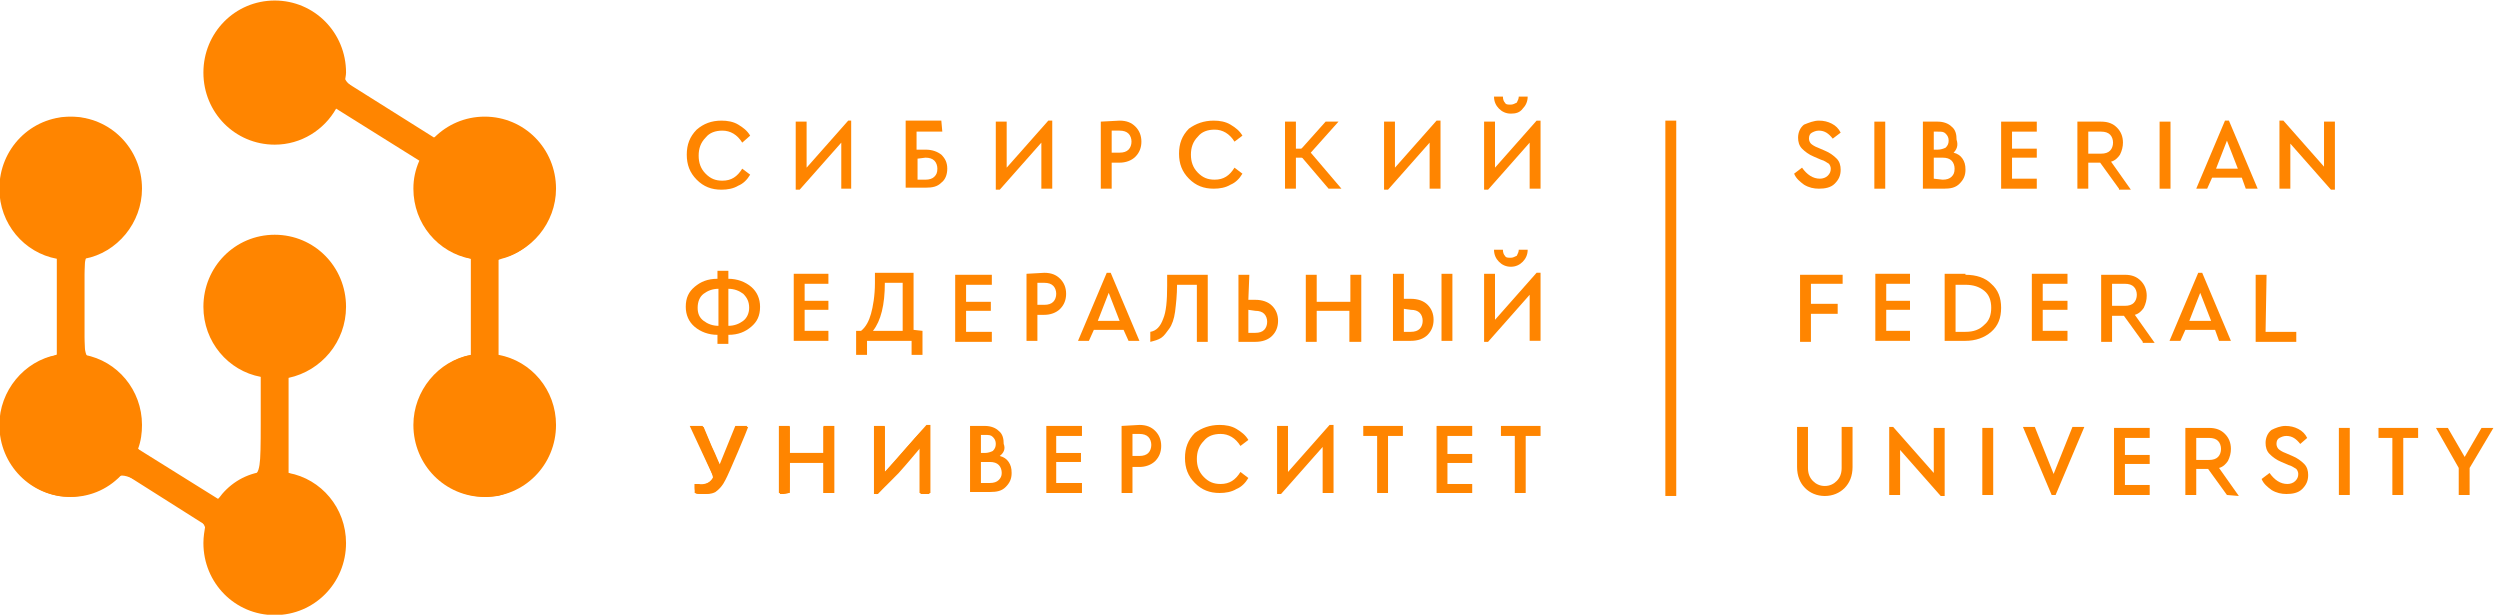 <?xml version="1.0" encoding="UTF-8"?> <svg xmlns="http://www.w3.org/2000/svg" width="199" height="49" viewBox="0 0 199 49" fill="none"><g clip-path="url(#clip0)"><path d="M39.686 28.247V20.598C42.288 20.12 44.259 17.73 44.259 15.021C44.259 11.834 41.736 9.284 38.583 9.284C37.006 9.284 35.587 9.922 34.562 10.957L27.466 6.496C27.466 6.257 27.545 6.018 27.545 5.779C27.545 2.592 25.022 0.042 21.868 0.042C18.714 0.042 16.191 2.592 16.191 5.779C16.191 8.966 18.714 11.515 21.868 11.515C23.997 11.515 25.81 10.32 26.756 8.647L33.379 12.79C33.064 13.507 32.906 14.224 32.906 15.021C32.906 17.809 34.877 20.12 37.479 20.598V28.247C34.877 28.725 32.906 31.115 32.906 33.824C32.906 37.011 35.429 39.56 38.583 39.56C41.736 39.56 44.259 37.011 44.259 33.824C44.259 31.035 42.288 28.725 39.686 28.247Z" fill="#FF8500"></path><path d="M27.544 24.422C27.544 21.235 25.021 18.686 21.867 18.686C18.714 18.686 16.191 21.235 16.191 24.422C16.191 27.211 18.162 29.521 20.764 30V37.569C19.344 37.807 18.162 38.604 17.373 39.72L10.987 35.736C11.224 35.099 11.303 34.461 11.303 33.824C11.303 31.035 9.331 28.725 6.73 28.247V20.598C9.331 20.12 11.303 17.73 11.303 15.021C11.303 11.834 8.78 9.284 5.626 9.284C2.472 9.284 -0.051 11.834 -0.051 15.021C-0.051 17.809 1.92 20.12 4.522 20.598V28.247C1.92 28.725 -0.051 31.115 -0.051 33.824C-0.051 37.011 2.472 39.56 5.626 39.56C7.282 39.56 8.78 38.843 9.804 37.648L16.348 41.791C16.27 42.269 16.191 42.747 16.191 43.225C16.191 46.412 18.714 48.962 21.867 48.962C25.021 48.962 27.544 46.412 27.544 43.225C27.544 40.437 25.573 38.126 22.971 37.648V30.079C25.573 29.521 27.544 27.211 27.544 24.422Z" fill="#FF8500"></path><path d="M144.783 9.602C145.177 9.602 145.492 9.681 145.808 9.841C146.123 10 146.359 10.239 146.517 10.558L145.886 11.036C145.571 10.637 145.256 10.398 144.783 10.398C144.546 10.398 144.388 10.478 144.231 10.558C144.073 10.637 143.994 10.797 143.994 11.036C143.994 11.195 144.073 11.354 144.152 11.434C144.231 11.514 144.467 11.673 144.704 11.753L145.256 11.992C145.65 12.151 145.965 12.39 146.202 12.629C146.438 12.868 146.517 13.187 146.517 13.506C146.517 13.984 146.359 14.302 146.044 14.621C145.729 14.94 145.256 15.019 144.783 15.019C144.388 15.019 143.994 14.94 143.6 14.701C143.285 14.462 142.969 14.223 142.812 13.824L143.442 13.346C143.836 13.904 144.31 14.223 144.861 14.223C145.098 14.223 145.334 14.143 145.492 13.984C145.65 13.824 145.729 13.665 145.729 13.426C145.729 13.267 145.65 13.107 145.571 13.027C145.413 12.948 145.256 12.789 144.94 12.709L144.388 12.47C143.994 12.31 143.679 12.072 143.442 11.832C143.206 11.593 143.127 11.275 143.127 10.956C143.127 10.558 143.285 10.159 143.6 9.92C143.994 9.761 144.388 9.602 144.783 9.602Z" fill="#FF8500"></path><path d="M150.065 15.02H149.198V9.682H150.065V15.02Z" fill="#FF8500"></path><path d="M154.639 14.303C154.954 14.303 155.191 14.223 155.348 14.064C155.506 13.904 155.585 13.745 155.585 13.426C155.585 13.187 155.506 12.948 155.348 12.789C155.191 12.63 154.954 12.55 154.639 12.55H153.929V14.223L154.639 14.303ZM153.929 10.478V11.912H154.245C154.481 11.912 154.718 11.833 154.875 11.753C155.033 11.594 155.112 11.434 155.112 11.195C155.112 10.956 155.033 10.797 154.875 10.638C154.718 10.478 154.56 10.478 154.245 10.478H153.929ZM155.506 12.152C155.821 12.231 156.058 12.391 156.216 12.63C156.373 12.869 156.452 13.108 156.452 13.506C156.452 13.984 156.295 14.303 155.979 14.621C155.664 14.94 155.27 15.02 154.718 15.02H153.062V9.682H154.245C154.718 9.682 155.112 9.841 155.348 10.08C155.664 10.319 155.743 10.717 155.743 11.116C155.9 11.594 155.743 11.912 155.506 12.152Z" fill="#FF8500"></path><path d="M162.128 10.478H160.157V11.833H162.128V12.55H160.157V14.223H162.128V15.02H159.29V9.682H162.128V10.478Z" fill="#FF8500"></path><path d="M166.227 12.231H167.252C167.567 12.231 167.804 12.152 167.962 11.992C168.119 11.833 168.198 11.594 168.198 11.355C168.198 11.116 168.119 10.877 167.962 10.717C167.804 10.558 167.567 10.478 167.252 10.478H166.227V12.231ZM168.671 15.02L167.173 12.948H166.227V15.02H165.36V9.682H167.252C167.804 9.682 168.198 9.841 168.514 10.16C168.829 10.478 168.987 10.877 168.987 11.355C168.987 11.674 168.908 11.992 168.75 12.311C168.592 12.55 168.356 12.789 168.041 12.869L169.617 15.1H168.671V15.02Z" fill="#FF8500"></path><path d="M172.772 15.02H171.904V9.682H172.772V15.02Z" fill="#FF8500"></path><path d="M177.265 11.195L176.398 13.426H178.133L177.265 11.195ZM178.448 14.143H176.083L175.689 15.019H174.821L177.108 9.602H177.423L179.709 15.019H178.763L178.448 14.143Z" fill="#FF8500"></path><path d="M185.859 9.681V15.099H185.544L182.311 11.434V15.019H181.444V9.602H181.759L184.992 13.267V9.681H185.859Z" fill="#FF8500"></path><path d="M146.674 22.59H144.151V24.184H146.28V24.98H144.151V27.211H143.284V21.873H146.674V22.59Z" fill="#FF8500"></path><path d="M152.036 22.59H150.144V23.944H152.036V24.661H150.144V26.334H152.036V27.131H149.276V21.793H152.036V22.59Z" fill="#FF8500"></path><path d="M155.663 22.59V26.414H156.451C157.082 26.414 157.555 26.255 157.949 25.856C158.343 25.538 158.501 25.06 158.501 24.502C158.501 23.944 158.343 23.466 157.949 23.147C157.555 22.829 157.082 22.669 156.451 22.669H155.663V22.59ZM156.451 21.873C157.318 21.873 158.028 22.112 158.501 22.59C159.053 23.068 159.289 23.705 159.289 24.502C159.289 25.299 159.053 25.936 158.501 26.414C157.949 26.892 157.24 27.131 156.451 27.131H154.795V21.793H156.451V21.873Z" fill="#FF8500"></path><path d="M164.572 22.59H162.601V23.944H164.572V24.661H162.601V26.334H164.572V27.131H161.734V21.793H164.572V22.59Z" fill="#FF8500"></path><path d="M168.12 24.343H169.145C169.46 24.343 169.697 24.263 169.854 24.104C170.012 23.945 170.091 23.706 170.091 23.466C170.091 23.227 170.012 22.988 169.854 22.829C169.697 22.67 169.46 22.59 169.145 22.59H168.12V24.343ZM170.564 27.211L169.066 25.14H168.12V27.211H167.252V21.873H169.145C169.697 21.873 170.091 22.032 170.406 22.351C170.722 22.67 170.879 23.068 170.879 23.546C170.879 23.865 170.8 24.184 170.643 24.502C170.485 24.741 170.248 24.98 169.933 25.06L171.51 27.291H170.564V27.211Z" fill="#FF8500"></path><path d="M175.137 23.308L174.27 25.539H176.004L175.137 23.308ZM176.32 26.256H173.954L173.56 27.133H172.693L174.979 21.715H175.295L177.581 27.133H176.635L176.32 26.256Z" fill="#FF8500"></path><path d="M180.34 26.415H182.784V27.211H179.551V21.873H180.419L180.34 26.415Z" fill="#FF8500"></path><path d="M147.463 37.17C147.463 37.887 147.226 38.445 146.832 38.843C146.438 39.242 145.886 39.481 145.255 39.481C144.624 39.481 144.072 39.242 143.678 38.843C143.284 38.445 143.047 37.887 143.047 37.17V33.983H143.915V37.25C143.915 37.728 144.072 38.047 144.309 38.286C144.545 38.525 144.861 38.684 145.255 38.684C145.649 38.684 145.965 38.525 146.201 38.286C146.438 38.047 146.595 37.728 146.595 37.25V33.983H147.463V37.17Z" fill="#FF8500"></path><path d="M154.796 34.063V39.481H154.481L151.248 35.816V39.401H150.381V33.983H150.696L153.929 37.648V34.063H154.796Z" fill="#FF8500"></path><path d="M158.659 39.401H157.792V34.062H158.659V39.401Z" fill="#FF8500"></path><path d="M165.913 33.983L163.626 39.401H163.311L161.024 33.983H161.971L163.469 37.728L164.967 33.983H165.913Z" fill="#FF8500"></path><path d="M171.116 34.859H169.145V36.214H171.116V36.931H169.145V38.604H171.116V39.401H168.278V34.062H171.116V34.859Z" fill="#FF8500"></path><path d="M174.821 36.612H175.846C176.162 36.612 176.398 36.532 176.556 36.373C176.714 36.214 176.792 35.975 176.792 35.736C176.792 35.497 176.714 35.258 176.556 35.098C176.398 34.939 176.162 34.859 175.846 34.859H174.821V36.612ZM177.265 39.401L175.767 37.329H174.821V39.401H173.954V34.062H175.846C176.398 34.062 176.792 34.222 177.108 34.541C177.423 34.859 177.581 35.258 177.581 35.736C177.581 36.054 177.502 36.373 177.344 36.692C177.187 36.931 176.95 37.17 176.635 37.249L178.212 39.48L177.265 39.401Z" fill="#FF8500"></path><path d="M181.917 33.904C182.311 33.904 182.627 33.984 182.942 34.143C183.257 34.303 183.494 34.542 183.652 34.86L183.1 35.338C182.784 34.94 182.469 34.701 181.996 34.701C181.759 34.701 181.602 34.781 181.444 34.86C181.286 34.94 181.208 35.099 181.208 35.338C181.208 35.498 181.286 35.657 181.365 35.737C181.444 35.816 181.681 35.976 181.917 36.056L182.469 36.294C182.863 36.454 183.179 36.693 183.415 36.932C183.652 37.171 183.73 37.49 183.73 37.808C183.73 38.286 183.573 38.605 183.257 38.924C182.942 39.242 182.469 39.322 181.996 39.322C181.602 39.322 181.208 39.242 180.813 39.003C180.498 38.764 180.183 38.525 180.025 38.127L180.656 37.649C181.05 38.207 181.523 38.525 182.075 38.525C182.311 38.525 182.548 38.446 182.706 38.286C182.863 38.127 182.942 37.968 182.942 37.729C182.942 37.569 182.863 37.41 182.784 37.33C182.627 37.251 182.469 37.091 182.154 37.012L181.602 36.773C181.208 36.613 180.892 36.374 180.656 36.135C180.419 35.896 180.34 35.578 180.34 35.259C180.34 34.86 180.498 34.462 180.813 34.223C181.129 34.064 181.523 33.904 181.917 33.904Z" fill="#FF8500"></path><path d="M187.042 39.401H186.174V34.062H187.042V39.401Z" fill="#FF8500"></path><path d="M192.482 34.859H191.3V39.401H190.432V34.859H189.329V34.062H192.482V34.859Z" fill="#FF8500"></path><path d="M196.582 37.249V39.401H195.715V37.249L193.902 34.062H194.848L196.188 36.373L197.529 34.062H198.475L196.582 37.249Z" fill="#FF8500"></path><path d="M133.429 39.479H132.562V9.602H133.429V39.479Z" fill="#FF8500"></path><path d="M57.426 9.602C57.9 9.602 58.373 9.681 58.767 9.92C59.161 10.159 59.476 10.398 59.713 10.797L59.082 11.354C58.688 10.717 58.136 10.398 57.505 10.398C56.953 10.398 56.48 10.558 56.165 10.956C55.771 11.354 55.613 11.832 55.613 12.39C55.613 12.948 55.771 13.426 56.165 13.824C56.559 14.223 56.953 14.382 57.505 14.382C58.215 14.382 58.688 14.063 59.082 13.426L59.713 13.904C59.476 14.302 59.161 14.621 58.767 14.78C58.373 15.019 57.9 15.099 57.426 15.099C56.638 15.099 56.007 14.86 55.455 14.302C54.904 13.745 54.667 13.107 54.667 12.31C54.667 11.514 54.904 10.876 55.455 10.319C56.007 9.841 56.638 9.602 57.426 9.602Z" fill="#FF8500"></path><path d="M67.754 9.602V15.019H66.966V11.354L63.654 15.099H63.339V9.681H64.206V13.346L67.517 9.602H67.754Z" fill="#FF8500"></path><path d="M73.037 12.629V14.302H73.668C73.983 14.302 74.22 14.223 74.377 14.063C74.535 13.904 74.614 13.745 74.614 13.426C74.614 13.187 74.535 12.948 74.377 12.789C74.22 12.629 73.983 12.55 73.668 12.55L73.037 12.629ZM75.008 10.478H72.958V11.912H73.668C74.22 11.912 74.614 12.072 74.929 12.31C75.245 12.629 75.402 12.948 75.402 13.426C75.402 13.904 75.245 14.302 74.929 14.541C74.614 14.86 74.22 14.94 73.668 14.94H72.091V9.602H74.929L75.008 10.478Z" fill="#FF8500"></path><path d="M83.759 9.602V15.019H82.892V11.354L79.581 15.099H79.265V9.681H80.132V13.346L83.444 9.602H83.759Z" fill="#FF8500"></path><path d="M88.49 10.398V12.151H89.121C89.436 12.151 89.672 12.072 89.83 11.912C89.988 11.753 90.067 11.514 90.067 11.275C90.067 11.036 89.988 10.797 89.83 10.637C89.672 10.478 89.436 10.398 89.121 10.398H88.49ZM89.121 9.602C89.672 9.602 90.067 9.761 90.382 10.08C90.697 10.398 90.855 10.797 90.855 11.275C90.855 11.753 90.697 12.151 90.382 12.47C90.067 12.789 89.594 12.948 89.121 12.948H88.49V15.019H87.623V9.681L89.121 9.602Z" fill="#FF8500"></path><path d="M96.61 9.602C97.083 9.602 97.556 9.681 97.95 9.92C98.345 10.159 98.66 10.398 98.897 10.797L98.266 11.275C97.871 10.637 97.32 10.319 96.689 10.319C96.137 10.319 95.664 10.478 95.349 10.876C94.954 11.275 94.797 11.753 94.797 12.31C94.797 12.868 94.954 13.346 95.349 13.745C95.743 14.143 96.137 14.302 96.689 14.302C97.398 14.302 97.871 13.984 98.266 13.346L98.897 13.824C98.66 14.223 98.345 14.541 97.95 14.701C97.556 14.94 97.083 15.019 96.61 15.019C95.822 15.019 95.191 14.78 94.639 14.223C94.087 13.665 93.851 13.027 93.851 12.231C93.851 11.434 94.087 10.797 94.639 10.239C95.191 9.841 95.822 9.602 96.61 9.602Z" fill="#FF8500"></path><path d="M114.665 9.602V15.019H113.798V11.354L110.486 15.099H110.171V9.681H111.038V13.346L114.35 9.602H114.665Z" fill="#FF8500"></path><path d="M120.263 9.045C119.869 9.045 119.553 8.886 119.317 8.647C119.08 8.408 118.923 8.089 118.923 7.69H119.632C119.632 7.929 119.711 8.089 119.79 8.168C119.869 8.328 120.026 8.328 120.263 8.328C120.421 8.328 120.578 8.248 120.736 8.168C120.815 8.009 120.894 7.85 120.894 7.69H121.603C121.603 8.089 121.446 8.408 121.209 8.647C120.973 8.965 120.657 9.045 120.263 9.045ZM122.628 9.603V15.02H121.761V11.355L118.45 15.1H118.134V9.682H119.002V13.347L122.313 9.603H122.628Z" fill="#FF8500"></path><path d="M57.978 25.936C58.451 25.936 58.845 25.776 59.16 25.537C59.476 25.298 59.633 24.9 59.633 24.502C59.633 24.024 59.476 23.705 59.16 23.386C58.845 23.147 58.451 22.988 57.978 22.988V25.936ZM55.533 24.502C55.533 24.98 55.691 25.298 56.007 25.537C56.322 25.776 56.716 25.936 57.189 25.936V22.988C56.716 22.988 56.322 23.147 56.007 23.386C55.691 23.625 55.533 24.024 55.533 24.502ZM60.501 24.422C60.501 25.139 60.264 25.617 59.791 26.015C59.318 26.414 58.766 26.653 57.978 26.653V27.37H57.11V26.653C56.401 26.653 55.77 26.414 55.297 26.015C54.824 25.617 54.587 25.059 54.587 24.422C54.587 23.705 54.824 23.227 55.297 22.828C55.77 22.43 56.322 22.191 57.11 22.191V21.554H57.978V22.191C58.687 22.191 59.318 22.43 59.791 22.828C60.264 23.227 60.501 23.785 60.501 24.422Z" fill="#FF8500"></path><path d="M82.577 22.512V24.264H83.129C83.444 24.264 83.68 24.185 83.838 24.025C83.996 23.866 84.075 23.627 84.075 23.388C84.075 23.149 83.996 22.91 83.838 22.751C83.68 22.591 83.444 22.512 83.129 22.512H82.577ZM83.129 21.715C83.68 21.715 84.075 21.874 84.39 22.193C84.706 22.512 84.863 22.91 84.863 23.388C84.863 23.866 84.706 24.264 84.39 24.583C84.075 24.902 83.602 25.061 83.129 25.061H82.577V27.133H81.71V21.794L83.129 21.715Z" fill="#FF8500"></path><path d="M88.254 23.308L87.386 25.539H89.121L88.254 23.308ZM89.436 26.256H87.071L86.677 27.133H85.81L88.096 21.715H88.411L90.698 27.133H89.831L89.436 26.256Z" fill="#FF8500"></path><path d="M99.369 24.662V26.494H99.921C100.236 26.494 100.473 26.415 100.63 26.255C100.788 26.096 100.867 25.857 100.867 25.618C100.867 25.379 100.788 25.14 100.63 24.98C100.473 24.821 100.236 24.741 99.921 24.741L99.369 24.662ZM99.369 23.865H99.921C100.473 23.865 100.946 24.024 101.261 24.343C101.577 24.662 101.734 25.06 101.734 25.538C101.734 26.016 101.577 26.415 101.261 26.733C100.946 27.052 100.473 27.211 99.921 27.211H98.581V21.873H99.448L99.369 23.865Z" fill="#FF8500"></path><path d="M115.611 27.131H114.744V21.793H115.611V27.131ZM111.748 24.582V26.414H112.3C112.615 26.414 112.851 26.334 113.009 26.175C113.167 26.016 113.246 25.777 113.246 25.538C113.246 25.299 113.167 25.06 113.009 24.9C112.851 24.741 112.615 24.661 112.3 24.661L111.748 24.582ZM111.748 23.785H112.3C112.851 23.785 113.324 23.944 113.64 24.263C113.955 24.582 114.113 24.98 114.113 25.458C114.113 25.936 113.955 26.334 113.64 26.653C113.324 26.972 112.851 27.131 112.3 27.131H110.88V21.793H111.748V23.785Z" fill="#FF8500"></path><path d="M120.263 21.234C119.869 21.234 119.553 21.075 119.317 20.836C119.08 20.597 118.923 20.278 118.923 19.88H119.632C119.632 20.119 119.711 20.278 119.79 20.358C119.869 20.517 120.026 20.517 120.263 20.517C120.421 20.517 120.578 20.438 120.736 20.358C120.815 20.199 120.894 20.039 120.894 19.88H121.603C121.603 20.278 121.446 20.597 121.209 20.836C120.973 21.075 120.657 21.234 120.263 21.234ZM122.628 21.712V27.13H121.761V23.465L118.45 27.21H118.134V21.792H119.002V25.457L122.313 21.712H122.628Z" fill="#FF8500"></path><path d="M59.476 33.904L57.662 38.207C57.347 38.924 56.795 39.322 56.007 39.322C55.77 39.322 55.534 39.322 55.297 39.242V38.525C55.612 38.525 55.77 38.605 55.77 38.605C56.243 38.605 56.559 38.366 56.795 37.968L54.903 33.904H55.928L57.268 37.012L58.53 33.904H59.476Z" fill="#FF8500"></path><path d="M66.414 39.242H65.546V36.773H62.866V39.242H61.998V33.904H62.866V36.056H65.546V33.904H66.414V39.242Z" fill="#FF8500"></path><path d="M74.061 33.824V39.242H73.194V35.577L69.882 39.322H69.567V33.904H70.434V37.569L73.746 33.824H74.061Z" fill="#FF8500"></path><path d="M78.792 38.446C79.107 38.446 79.344 38.366 79.501 38.207C79.659 38.047 79.738 37.888 79.738 37.649C79.738 37.41 79.659 37.171 79.501 37.012C79.344 36.852 79.107 36.773 78.792 36.773H78.082V38.446H78.792ZM78.082 34.621V36.056H78.397C78.634 36.056 78.871 35.976 79.028 35.896C79.186 35.737 79.265 35.578 79.265 35.338C79.265 35.099 79.186 34.94 79.028 34.781C78.871 34.621 78.713 34.621 78.397 34.621H78.082ZM79.58 36.294C79.895 36.374 80.132 36.533 80.29 36.773C80.447 37.012 80.526 37.251 80.526 37.649C80.526 38.127 80.368 38.446 80.053 38.764C79.738 39.083 79.344 39.163 78.792 39.163H77.215V33.904H78.397C78.871 33.904 79.265 34.064 79.501 34.303C79.817 34.542 79.895 34.94 79.895 35.338C80.053 35.737 79.895 36.056 79.58 36.294Z" fill="#FF8500"></path><path d="M90.145 34.541V36.294H90.697C91.012 36.294 91.249 36.214 91.407 36.055C91.564 35.896 91.643 35.657 91.643 35.418C91.643 35.179 91.564 34.94 91.407 34.78C91.249 34.621 91.012 34.541 90.697 34.541H90.145ZM90.697 33.824C91.249 33.824 91.643 33.984 91.959 34.302C92.274 34.621 92.431 35.019 92.431 35.497C92.431 35.975 92.274 36.374 91.959 36.693C91.643 37.011 91.17 37.17 90.697 37.17H90.145V39.242H89.278V33.904L90.697 33.824Z" fill="#FF8500"></path><path d="M97.083 33.824C97.556 33.824 98.029 33.904 98.424 34.143C98.818 34.382 99.133 34.621 99.37 35.019L98.739 35.497C98.345 34.86 97.793 34.541 97.162 34.541C96.61 34.541 96.137 34.701 95.822 35.099C95.427 35.497 95.27 35.975 95.27 36.533C95.27 37.091 95.427 37.569 95.822 37.967C96.216 38.366 96.61 38.525 97.162 38.525C97.872 38.525 98.345 38.206 98.739 37.569L99.37 38.047C99.133 38.445 98.818 38.764 98.424 38.923C98.029 39.162 97.556 39.242 97.083 39.242C96.295 39.242 95.664 39.003 95.112 38.445C94.56 37.888 94.324 37.25 94.324 36.453C94.324 35.657 94.56 35.019 95.112 34.462C95.664 34.063 96.295 33.824 97.083 33.824Z" fill="#FF8500"></path><path d="M106.15 33.824V39.242H105.283V35.577L101.972 39.322H101.656V33.904H102.524V37.569L105.835 33.824H106.15Z" fill="#FF8500"></path><path d="M111.669 34.701H110.487V39.242H109.619V34.701H108.516V33.904H111.669V34.701Z" fill="#FF8500"></path><path d="M122.628 34.701H121.446V39.242H120.578V34.701H119.475V33.904H122.628V34.701Z" fill="#FF8500"></path><path d="M65.941 26.334H64.049V24.661H65.941V23.944H64.049V22.59H65.941V21.793H63.182V27.131H65.941V26.334Z" fill="#FF8500"></path><path d="M78.95 26.415H76.9V24.741H78.871V24.024H76.9V22.67H78.95V21.873H76.033V27.211H78.95V26.415Z" fill="#FF8500"></path><path d="M86.124 38.446H84.074V36.773H86.045V36.056H84.074V34.701H86.124V33.904H83.286V39.242H86.124V38.446Z" fill="#FF8500"></path><path d="M117.188 38.525H115.217V36.852H117.188V36.135H115.217V34.701H117.188V33.904H114.35V39.242H117.188V38.525Z" fill="#FF8500"></path><path d="M106.781 15.02H105.756L103.312 12.152L105.519 9.682H106.544L104.337 12.152L106.781 15.02ZM102.287 9.682H103.154V15.02H102.287V9.682Z" fill="#FF8500"></path><path d="M103.784 12.551H102.602V11.834H103.784V12.551Z" fill="#FF8500"></path><path d="M108.279 27.211H107.411V24.741H104.81V27.211H103.942V21.873H104.81V24.024H107.49V21.873H108.358V27.211H108.279Z" fill="#FF8500"></path><path d="M69.488 26.336H71.853V22.512H70.434C70.434 24.264 70.118 25.539 69.488 26.336ZM73.43 26.336V28.248H72.563V27.133H69.015V28.248H68.147V26.336H68.542C68.936 26.017 69.172 25.539 69.33 24.982C69.488 24.424 69.645 23.547 69.645 22.512V21.715H72.72V26.256L73.43 26.336Z" fill="#FF8500"></path><path d="M96.137 21.873V27.211H95.27V22.67H93.693C93.693 23.466 93.614 24.184 93.535 24.821C93.457 25.379 93.299 25.857 93.062 26.175C92.826 26.494 92.668 26.733 92.432 26.892C92.195 27.052 91.88 27.131 91.564 27.211V26.415C92.037 26.335 92.353 26.016 92.589 25.379C92.826 24.821 92.905 23.945 92.905 22.75V21.873H96.137Z" fill="#FF8500"></path><path d="M20.37 48.564C18.162 47.847 16.428 45.457 16.428 42.987C16.428 41.553 16.349 41.473 13.195 39.561C10.593 37.968 9.805 37.649 9.332 37.968C6.73 39.88 3.971 39.8 2 37.808C-0.839 34.94 -0.05 30.159 3.576 28.646L4.838 28.088V24.343V20.599L3.261 19.722C-1.075 17.332 -0.602 11.277 3.971 9.604C7.913 8.169 12.091 12.233 10.83 16.376C10.357 17.89 8.228 20.2 7.203 20.2C6.73 20.2 6.651 20.917 6.651 24.343C6.651 27.769 6.73 28.486 7.203 28.486C8.149 28.486 10.357 30.717 10.751 32.151C10.988 32.868 11.066 33.984 10.988 34.701C10.751 35.896 10.83 35.976 13.984 37.888L17.137 39.88L18.32 39.003C18.951 38.525 19.818 37.968 20.133 37.888C20.685 37.649 20.764 37.171 20.764 33.745V29.841L19.266 29.044C15.324 27.132 15.403 21.555 19.345 19.483C21.237 18.447 23.287 18.607 24.943 19.802C28.254 22.192 27.781 27.61 24.154 29.124L22.814 29.92V33.745V37.569L24.233 38.286C26.992 39.641 28.096 42.907 26.756 45.776C25.652 47.927 22.656 49.281 20.37 48.564Z" fill="#FF8500"></path><path d="M36.296 38.763C32.196 36.851 32.117 30.716 36.217 29.043L37.715 28.405V24.422V20.438L36.375 19.96C35.586 19.641 34.719 18.924 34.088 17.968C33.3 16.693 33.142 16.215 33.3 14.463L33.458 12.471L30.146 10.479L26.835 8.487L25.81 9.443C24.391 10.797 23.366 11.275 21.71 11.275C17.768 11.275 15.087 6.495 17.137 3.069C19.818 -1.313 26.519 -0.038 27.15 4.981C27.308 6.575 27.387 6.654 30.856 8.806L34.404 11.037L35.98 10.24C38.03 9.204 38.976 9.204 41.026 10.319C44.968 12.391 45.047 17.888 41.105 19.88L39.607 20.677V24.661V28.645L40.869 29.122C44.653 30.477 45.126 36.453 41.578 38.604C39.765 39.56 38.188 39.639 36.296 38.763Z" fill="#FF8500"></path><path d="M4.681 39.48C2 39.002 0.108 36.612 0.108 33.903C0.108 33.504 0.187 32.947 0.187 32.708C0.423 31.273 1.369 29.919 2.552 29.122C3.025 28.804 3.892 28.405 4.05 28.405C4.129 28.405 3.971 28.485 3.735 28.565C2 29.282 0.896 30.556 0.423 32.309C0.266 33.026 0.266 34.301 0.423 35.018C0.896 36.851 2.237 38.364 3.892 39.002C5.469 39.56 7.283 39.321 9.017 38.126C9.332 37.966 9.569 37.807 9.569 37.807C9.648 37.886 8.623 38.604 8.15 38.843C7.125 39.48 5.785 39.639 4.681 39.48Z" fill="#FF8500"></path><path d="M4.602 24.422C4.602 21.076 4.602 20.598 4.68 20.678C4.759 20.678 4.759 21.156 4.759 24.502C4.759 27.769 4.759 28.247 4.68 28.247C4.602 28.247 4.602 27.769 4.602 24.422Z" fill="#FF8500"></path><path d="M37.794 39.482C35.981 39.163 34.404 38.048 33.615 36.375C33.142 35.498 33.063 34.861 33.063 33.825C33.063 33.028 33.142 32.71 33.3 32.072C33.852 30.24 35.429 28.806 37.163 28.328L37.557 28.248V24.424V20.599L37.242 20.519C35.429 20.041 33.931 18.607 33.3 16.854C33.063 16.137 33.063 15.898 33.063 15.022C33.063 14.305 33.063 14.146 33.221 13.747C33.3 13.508 33.379 13.189 33.379 13.11L33.458 12.95V13.11C33.458 13.189 33.458 13.668 33.379 14.066C33.3 15.261 33.3 16.058 33.379 16.536C33.615 17.492 34.562 18.767 35.35 19.404C35.823 19.723 36.138 19.882 36.927 20.201L37.636 20.44V24.424V28.407L36.69 28.806C35.744 29.204 35.429 29.363 34.956 29.762C34.167 30.399 33.536 31.355 33.3 32.391C33.142 33.028 33.063 34.144 33.221 34.781C33.615 36.853 34.877 38.367 36.848 39.084C37.557 39.322 38.031 39.402 38.74 39.402C39.686 39.402 40.317 39.163 41.263 38.685C42.446 37.968 43.234 37.092 43.628 35.817C44.338 33.745 43.865 31.435 42.446 30.08C41.894 29.443 41.421 29.204 40.238 28.806L39.529 28.567V26.256C39.529 24.981 39.529 23.149 39.529 22.272V20.679L40.475 20.201C41.5 19.723 41.815 19.484 42.288 19.006C43.313 18.049 43.865 16.695 43.865 15.181C43.865 14.066 43.55 13.11 42.919 12.154C42.603 11.755 41.894 11.038 41.5 10.72C40.79 10.242 39.765 9.763 39.056 9.604L38.74 9.524H39.134C40.396 9.524 41.973 10.48 42.919 11.755C44.574 13.986 44.338 17.173 42.367 19.165C41.657 19.882 40.869 20.36 39.923 20.599L39.45 20.759V24.583C39.45 27.929 39.45 28.407 39.529 28.407C39.686 28.407 40.553 28.726 40.869 28.885C43.392 30.16 44.574 33.188 43.628 35.897C43.313 36.693 42.998 37.251 42.367 37.888C41.578 38.685 40.79 39.163 39.607 39.482C39.607 39.482 39.371 39.482 38.74 39.562C38.425 39.562 37.952 39.482 37.794 39.482Z" fill="#FF8500"></path><path d="M55.376 39.242C55.376 39.242 55.297 39.003 55.297 38.843V38.525H55.612C56.007 38.605 56.401 38.445 56.559 38.286C56.874 37.967 56.874 38.127 55.928 35.975C55.455 34.86 55.06 33.983 55.06 33.983C55.06 33.983 55.297 33.983 55.534 33.983H56.007L56.637 35.497C57.032 36.294 57.268 37.011 57.347 37.011C57.347 37.011 57.662 36.374 57.978 35.497L58.608 33.983H59.081C59.318 33.983 59.554 33.983 59.554 33.983C59.554 34.063 57.978 37.808 57.741 38.206C57.505 38.684 57.268 38.923 56.953 39.162C56.795 39.242 56.637 39.322 56.164 39.322C55.534 39.322 55.455 39.322 55.376 39.242Z" fill="#FF8500"></path><path d="M62.078 36.613V33.983H62.472H62.866V35.019V36.055H64.206H65.547V35.019V33.983H65.941H66.335V36.613V39.242H65.941H65.547V38.047V36.852H64.206H62.866V38.047C62.866 39.003 62.866 39.242 62.787 39.242C62.787 39.242 62.551 39.322 62.393 39.322H62.078V36.613Z" fill="#FF8500"></path><path d="M69.724 39.322C69.724 39.322 69.645 38.047 69.645 36.613V33.984H70.04H70.434V35.737C70.434 36.693 70.434 37.569 70.434 37.569C70.434 37.569 71.144 36.852 71.932 35.896C73.43 34.143 73.745 33.904 73.903 33.904C73.982 33.904 73.982 34.064 73.982 36.613V39.322H73.588H73.272V37.49V35.657L73.115 35.816C73.036 35.896 72.326 36.773 71.538 37.649C70.04 39.163 69.803 39.402 69.724 39.322Z" fill="#FF8500"></path></g><defs><clipPath id="clip0"><rect width="198.458" height="48.935" fill="white"></rect></clipPath></defs></svg> 